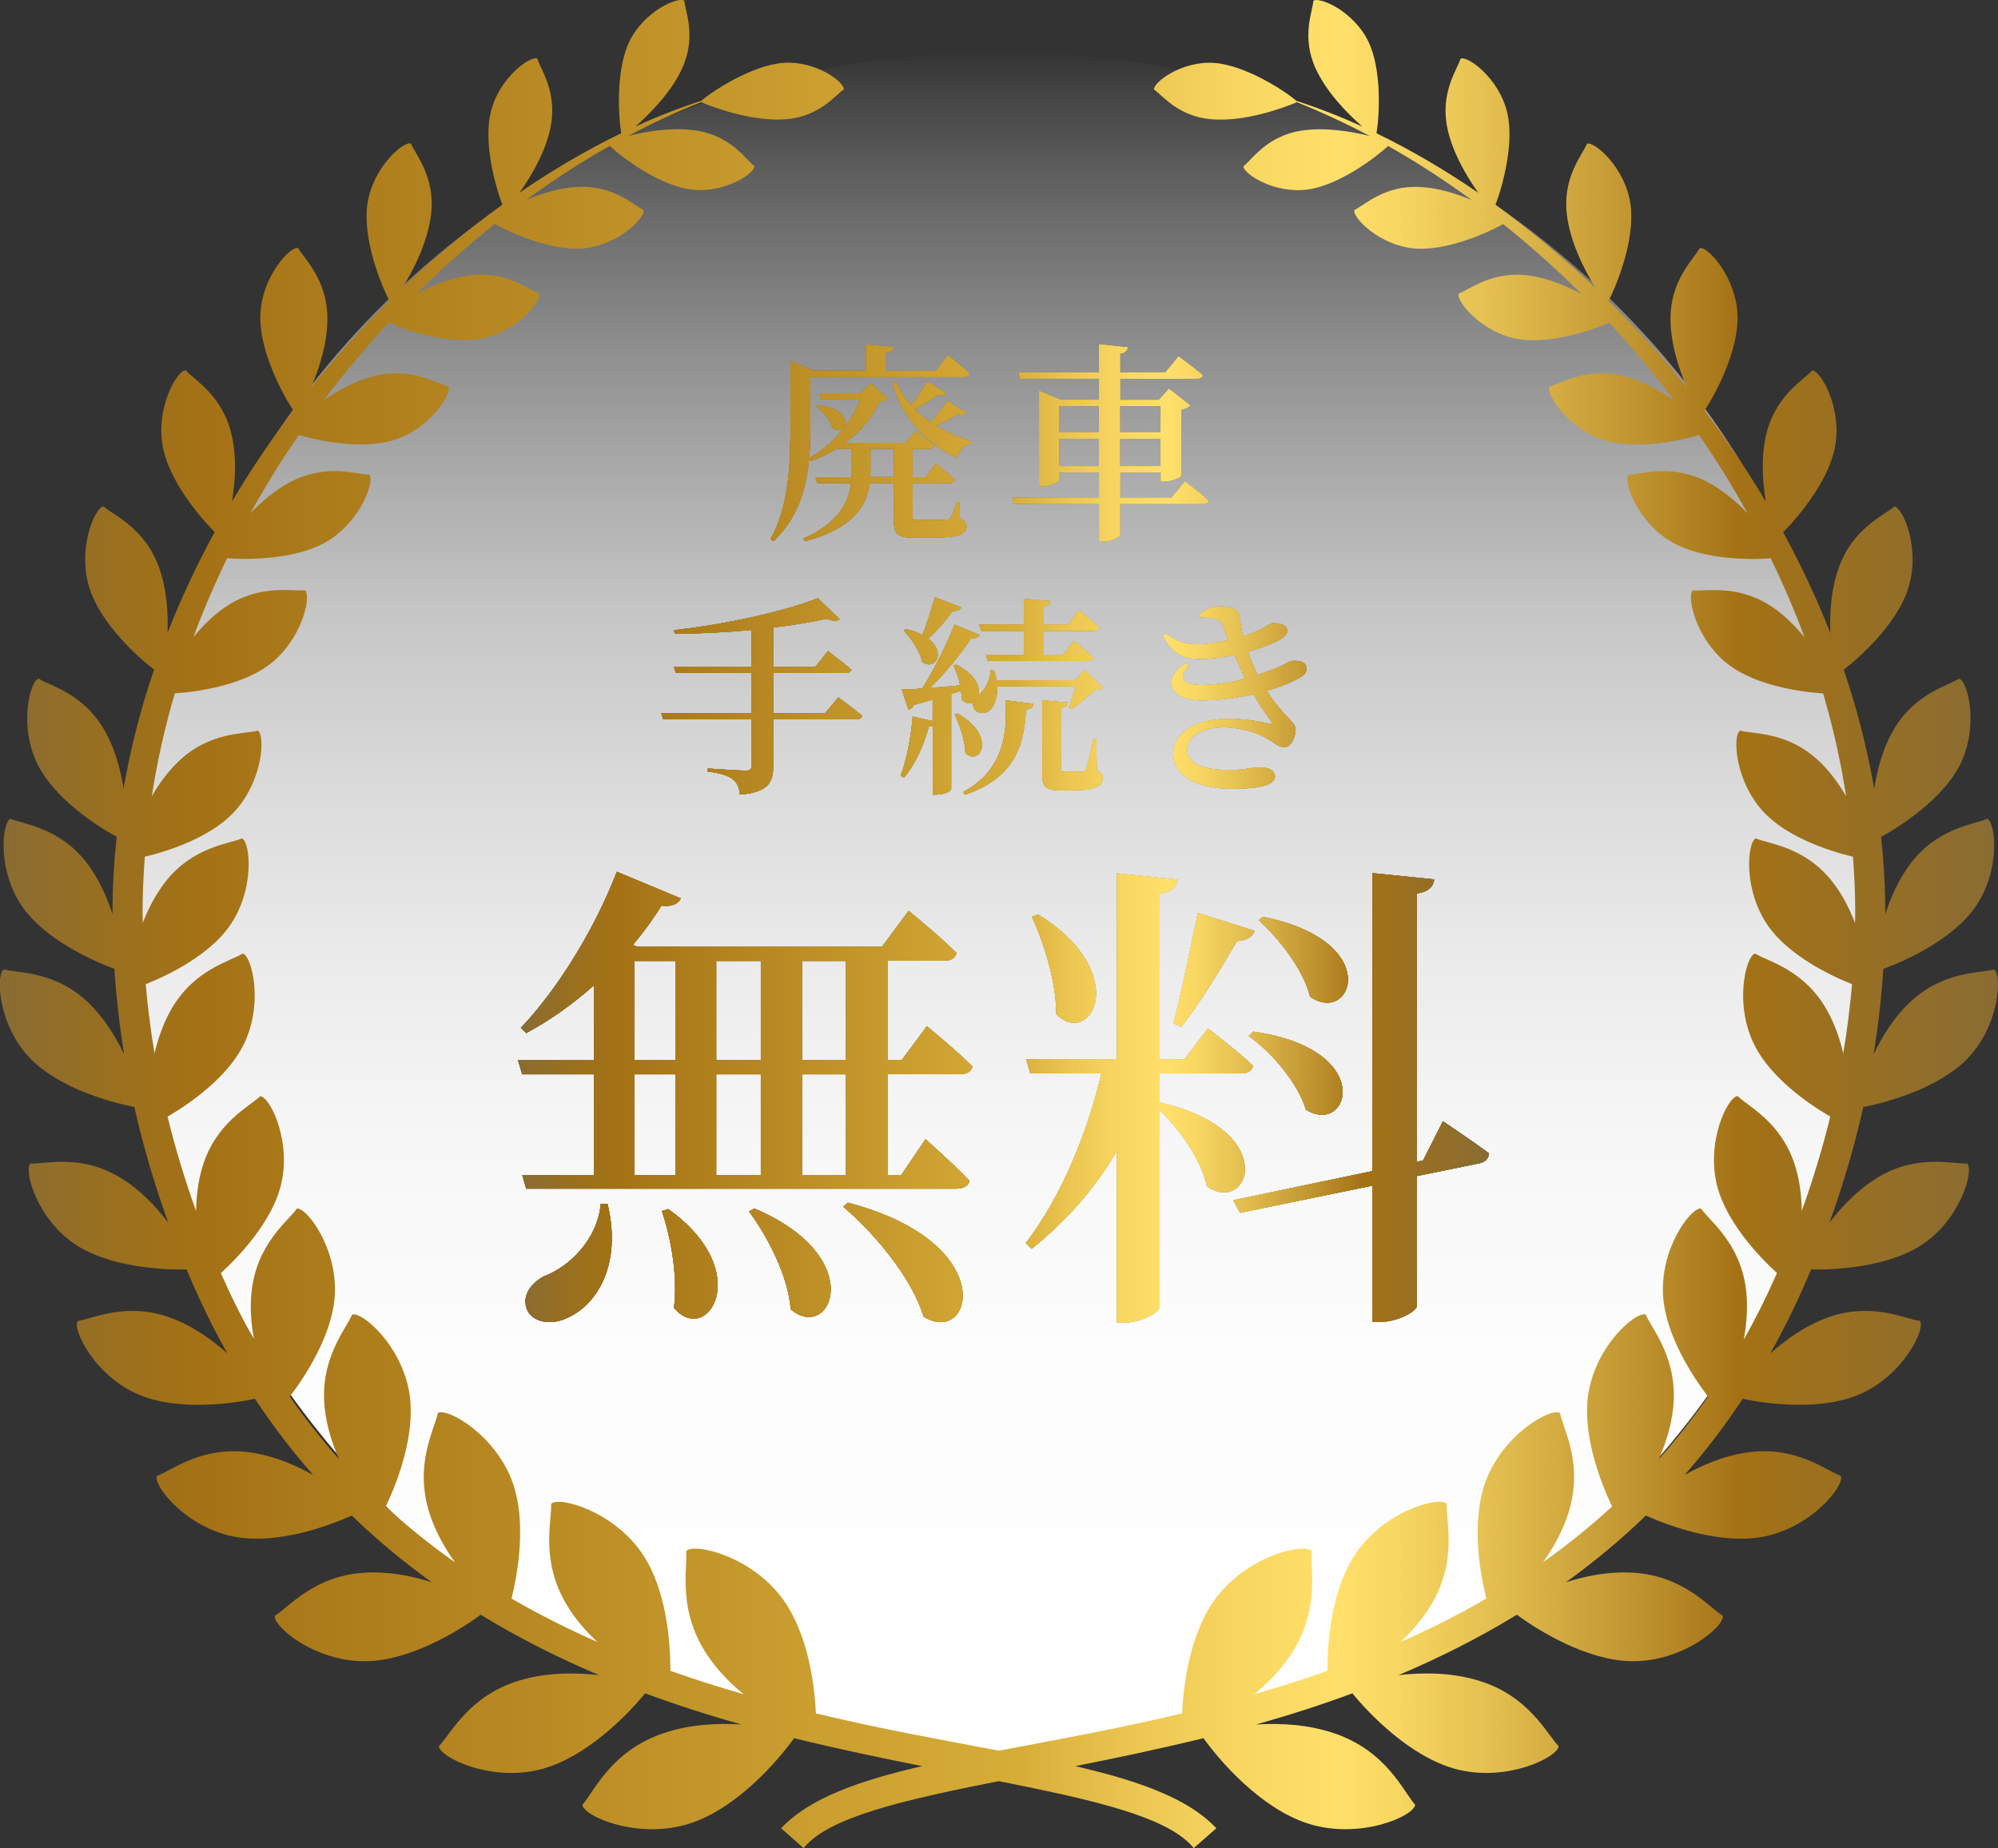 <?xml version="1.0" encoding="UTF-8"?><svg id="_レイヤー_2" xmlns="http://www.w3.org/2000/svg" xmlns:xlink="http://www.w3.org/1999/xlink" viewBox="0 0 240.5 222.46"><rect x="0" y="0" width="240.5" height="222.46" fill="#333333" stroke="none"/><defs><style>.cls-1{fill:url(#_名称未設定グラデーション_8);}.cls-2{fill:url(#_名称未設定グラデーション_8-2);}.cls-3{fill:url(#_名称未設定グラデーション_29);}</style><linearGradient id="_名称未設定グラデーション_29" x1="120.31" y1="211.39" x2="120.31" y2="6.21" gradientUnits="userSpaceOnUse"><stop offset="0" stop-color="#fff"/><stop offset=".23" stop-color="#fff" stop-opacity=".99"/><stop offset=".36" stop-color="#fff" stop-opacity=".96"/><stop offset=".47" stop-color="#fff" stop-opacity=".9"/><stop offset=".57" stop-color="#fff" stop-opacity=".82"/><stop offset=".67" stop-color="#fff" stop-opacity=".72"/><stop offset=".75" stop-color="#fff" stop-opacity=".59"/><stop offset=".83" stop-color="#fff" stop-opacity=".44"/><stop offset=".91" stop-color="#fff" stop-opacity=".26"/><stop offset=".98" stop-color="#fff" stop-opacity=".07"/><stop offset="1" stop-color="#fff" stop-opacity="0"/></linearGradient><linearGradient id="_名称未設定グラデーション_8" x1="62.35" y1="100.3" x2="179.23" y2="100.3" gradientUnits="userSpaceOnUse"><stop offset="0" stop-color="#896c33"/><stop offset=".05" stop-color="#986f21"/><stop offset=".1" stop-color="#a47215"/><stop offset=".51" stop-color="#d7ad38"/><stop offset=".57" stop-color="#ecc752"/><stop offset=".63" stop-color="#fad963"/><stop offset=".67" stop-color="#ffe06a"/><stop offset=".7" stop-color="#f7d662"/><stop offset=".75" stop-color="#e2bd4e"/><stop offset=".82" stop-color="#bf932f"/><stop offset=".87" stop-color="#a47215"/><stop offset="1" stop-color="#896c33"/></linearGradient><linearGradient id="_名称未設定グラデーション_8-2" x1="0" y1="111.23" x2="240.5" y2="111.23" xlink:href="#_名称未設定グラデーション_8"/></defs><g id="_レイヤー_2-2"><ellipse class="cls-3" cx="120.31" cy="108.8" rx="104.36" ry="102.59"/><path d="M106.85,129.3v12.13h1.63l2.92-4.32s3.38,2.97,5.31,5.02c-.17.64-.76.93-1.58.93h-51.79l-.47-1.63h8.63v-12.13h-8.63l-.52-1.69h9.16v-9.04c-2.62,2.33-5.37,4.26-8.17,5.77l-.64-.64c4.08-4.26,8.69-11.37,11.55-18.78l7.7,3.21c-.29.58-.99,1.05-2.33.87-1.05,1.69-2.22,3.27-3.44,4.72l.53.23h29.45l3.21-4.32s3.67,2.97,5.77,5.07c-.17.64-.7.93-1.52.93h-6.77v11.96h1.69l3.03-4.08s3.44,2.8,5.48,4.84c-.12.64-.7.93-1.52.93h-8.69ZM73.14,144.93c1.75,7.41-1.4,12.01-4.55,13.53-1.98,1.11-4.49.82-5.19-.93-.58-1.69.58-3.09,2.04-3.91,3.03-1.11,6.47-4.37,6.88-8.75l.82.06ZM76.35,127.61h4.96v-11.96h-4.96v11.96ZM76.35,141.43h4.96v-12.13h-4.96v12.13ZM80.43,145.51c10.56,7.52,4.67,16.62.7,11.9.47-3.79-.35-8.4-1.46-11.66l.76-.23ZM86.21,115.65v11.96h5.37v-11.96h-5.37ZM86.21,129.3v12.13h5.37v-12.13h-5.37ZM90.81,145.45c13.88,5.89,9.16,16.21,4.37,12.13-.29-3.97-2.74-8.69-5.02-11.78l.64-.35ZM96.53,115.65v11.96h5.31v-11.96h-5.31ZM101.84,129.3h-5.31v12.13h5.31v-12.13ZM102.07,144.75c18.49,4.84,14.99,17.38,9.1,13.71-1.34-4.55-5.83-9.97-9.68-13.24l.58-.47Z"/><path d="M139.57,132.68c14.75,3.38,10.73,13.65,5.71,10.09-.64-3.15-3.27-6.82-5.71-9.21v23.74c0,.64-2.22,1.87-4.14,1.87h-.99v-20.65c-2.62,4.49-6.12,8.46-10.26,11.78l-.7-.7c4.26-5.54,7.35-13.06,9.1-20.41h-8.57l-.47-1.69h10.91v-22.39l7.29.76c-.18.87-.58,1.46-2.16,1.69v19.95h2.97l2.86-3.73s3.38,2.57,5.42,4.49c-.12.64-.7.93-1.52.93h-9.74v3.5ZM124.93,110.05c11.43,7.06,6.36,16.15,2.22,12.01,0-3.91-1.46-8.46-2.92-11.72l.7-.29ZM141.26,123.17c.88-3.38,1.98-8.75,2.92-13.3l6.82,2.16c-.17.64-.88,1.17-2.1,1.22-2.04,3.5-4.49,7.52-6.71,10.32l-.93-.41ZM173.69,134.95s3.38,2.27,5.54,3.85c0,.64-.53,1.11-1.22,1.22l-7.46,1.52v15.63c0,.64-2.33,1.92-4.32,1.92h-1.05v-16.39l-15.92,3.27-.82-1.52,16.74-3.5v-35.87l7.46.76c-.12.82-.58,1.46-2.1,1.69v32.31l.76-.18,2.39-4.72ZM150.83,124.16c14.99,2.1,11.55,12.66,6.36,9.39-.93-3.15-4.08-6.88-6.88-8.86l.53-.52ZM151.99,110.34c14.7,2.92,10.73,13.12,5.71,9.62-.76-3.15-3.67-6.94-6.18-9.21l.47-.41Z"/><path d="M115.51,62.42c.64.23.82.51.82.94,0,.94-.84,1.35-4.26,1.35h-2.07c-2.02,0-2.4-.48-2.4-2.04v-4.54h-2.91c-.33,2.6-1.81,5.38-7.78,7.02l-.2-.33c4.21-1.89,5.43-4.26,5.74-6.68h-4.08l-.2-.71h4.34c.03-.2.03-.41.03-.61v-2.81h-1.73l-.03-.08c-.97.61-2.04,1.15-3.21,1.58l-.18-.36c-.31,3.5-1.28,7.19-4.31,9.98l-.33-.23c2.22-3.98,2.4-9.01,2.4-13.62v-7.83l2.76,1.17h6.33v-3.16l3.27.31c-.03.36-.25.61-.92.69v2.17h6.07l1.45-1.89s1.61,1.3,2.58,2.22c-.05.28-.33.41-.69.41h-18.47v5.89c0,1.2-.03,2.53-.13,3.88,2.88-1.63,5.08-4.29,6.15-7.07h-4.69l-.23-.74h4.9l1.28-1.17,2.09,1.81c-.18.23-.43.31-1.02.33-.87,1.89-2.27,3.6-4.13,5h7.27l1.2-1.43s1.35.99,2.19,1.76c-.08.28-.31.38-.64.38h-1.94v3.42h1.58l1.25-1.66s1.4,1.17,2.27,1.96c-.05.28-.31.41-.66.41h-4.44v3.98c0,.36.1.48.77.48h1.71c.69,0,1.3,0,1.58-.03.23-.03.36-.05.51-.2.2-.26.49-1.1.79-1.96h.28l.08,2.02ZM98.57,48.77c4.57.56,3.34,3.83,1.68,2.78-.23-.92-1.15-1.99-1.91-2.58l.23-.2ZM107.6,57.42v-3.42h-2.83v2.81c0,.2,0,.41-.03.61h2.86ZM116.25,49.66c-.18.23-.41.33-.94.18-.69.38-1.68.94-2.63,1.4,1.3.82,2.73,1.43,4.21,1.89l-.05.26c-.84.15-1.4.77-1.68,1.73-3.67-1.81-6.46-4.72-7.73-8.98l.41-.2c.43,1.05,1.07,1.99,1.84,2.86.74-.94,1.53-2.14,1.94-2.88l2.25,1.38c-.18.26-.38.36-.97.2-.69.51-1.76,1.2-2.78,1.76.59.59,1.22,1.1,1.94,1.58.71-.87,1.58-1.94,1.99-2.63l2.22,1.45Z"/><path d="M142.61,57.93s1.79,1.35,2.86,2.3c-.05.28-.33.41-.71.41h-9.95v3.75c0,.26-1.07.77-1.99.77h-.51v-4.52h-10.23l-.23-.74h10.46v-3.04h-4.82v.87c0,.23-1.05.79-2.04.79h-.36v-11.48l2.6,1.1h4.62v-2.58h-9.52l-.18-.74h9.7v-3.37l3.42.36c-.05.36-.26.64-.92.74v2.27h5.49l1.56-1.91s1.81,1.3,2.91,2.25c-.08.28-.33.41-.71.41h-9.24v2.58h4.67l1.22-1.35,2.55,1.99c-.18.2-.54.41-1.07.51v7.93c-.03.2-1.22.71-2.04.71h-.41v-1.07h-4.92v3.04h6.2l1.61-1.96ZM127.48,48.87v3.16h4.82v-3.16h-4.82ZM132.3,56.12v-3.34h-4.82v3.34h4.82ZM134.8,48.87v3.16h4.92v-3.16h-4.92ZM139.72,56.12v-3.34h-4.92v3.34h4.92Z"/><path d="M100.88,83.91s1.79,1.3,2.91,2.25c-.08.28-.36.41-.74.41h-9.98v5.69c0,1.81-.54,3.11-4,3.37-.08-.79-.31-1.43-.84-1.84-.54-.41-1.33-.71-3.04-.94v-.36s3.8.26,4.59.26c.51,0,.69-.18.69-.59v-5.59h-10.64l-.23-.74h10.87v-4.87h-9.13l-.2-.71h9.34v-4.44c-3.01.28-6.23.46-9.26.46l-.08-.43c6.12-.66,13.5-2.3,17.3-3.85l2.63,2.53c-.25.23-.82.26-1.61-.05-1.81.41-4.01.77-6.38,1.05v4.75h5.05l1.53-1.91s1.76,1.33,2.83,2.25c-.05.26-.33.38-.71.38h-8.7v4.87h6.23l1.58-1.91Z"/><path d="M132.77,82.73c-.18.2-.46.26-.97.28-.66.71-1.91,1.71-2.81,2.32l-.31-.18c.23-.64.56-1.71.79-2.55h-9.44c.05,1.3-.31,2.27-.82,2.81-.51.54-1.61.56-1.96-.15-.13-.26-.15-.51-.08-.74-.41.2-.94.15-1.43-.33.03-.33,0-.69-.05-1.05l-1.2.38v11.46c0,.18-.71.66-1.84.66h-.38v-8.29c-.13.05-.28.08-.46.08-.66,2.37-1.68,4.62-2.99,6.15l-.41-.2c.71-1.89,1.25-4.62,1.45-7.14l2.4.54v-2.58c-.69.2-1.45.41-2.27.64-.13.33-.38.51-.64.56l-.79-2.4c.56,0,1.4-.05,2.45-.13,1.48-2.35,2.99-5.41,3.88-7.7l3.01,1.25c-.13.28-.48.46-1.02.38-1.12,1.76-2.99,4.11-4.95,6,1.1-.08,2.35-.18,3.65-.31-.18-.87-.48-1.73-.79-2.37l.31-.13c2.37,1.2,2.93,2.73,2.68,3.7l.1-.08c.64-.54,1.38-1.84,1.35-2.93l.43.03c.13.41.21.79.28,1.17h9.39l1.25-1.22,2.17,2.09ZM115.68,73.09c-.1.28-.43.48-1,.43-.87,1.22-1.94,2.42-2.96,3.34,2.22,1.68.84,3.9-.71,2.81-.25-1.3-1.33-2.83-2.22-3.78l.25-.18c.82.2,1.46.43,1.99.71.51-1.28,1.07-2.98,1.48-4.54l3.16,1.2ZM115.24,85.87c4.82,2.7,2.7,6.45.97,4.75-.03-1.51-.69-3.34-1.28-4.62l.31-.13ZM115.96,95.31c4.69-2.55,5.38-6.81,5.05-11.02l3.39.41c-.08.41-.33.64-.92.69-.2,4.24-1.28,8.19-7.32,10.26l-.2-.33ZM117.87,75.18h5.38v-3.11l3.21.28c-.05.33-.26.56-.84.66v2.17h2.91l1.33-1.71s1.53,1.17,2.45,2.04c-.08.28-.33.41-.69.41h-6v2.88h2.35l1.3-1.66s1.48,1.15,2.35,1.99c-.08.28-.31.41-.66.41h-12.07l-.2-.74h4.57v-2.88h-5.18l-.2-.74ZM132.01,92.71c.61.26.71.54.71.97,0,.92-.89,1.43-3.6,1.43h-1.53c-1.86,0-2.14-.54-2.14-2.04v-8.78l3.06.26c-.05.33-.28.59-.79.66v7.27c0,.31.08.41.56.41h1.05c.48,0,.84,0,1-.03.23,0,.31-.05.41-.33.2-.43.56-2.04.89-3.65h.31l.08,3.83Z"/><path d="M144.41,73.91c.74-.56,1.5-.92,2.42-.92,1.2,0,2.19.23,2.32,1.1.13.64.25,1.61.46,2.5,2.35-.71,3.21-1.58,3.57-1.58.82,0,1.76.15,1.76.89,0,.31-.18.64-.66.94-.64.43-2.22,1.07-4.08,1.61.33.92.69,1.81,1.2,2.78.36-.13.71-.26,1.07-.38,2.25-.79,2.73-1.3,3.04-1.3.84-.08,1.76.1,1.76.89,0,.33-.13.69-.66,1.02-.94.56-2.37,1.17-4.13,1.68,1.94,3.09,3.47,3.75,3.47,4.62,0,1.05-.61,2.17-1.35,2.17s-1.12-.54-2.4-1.22c-.94-.51-2.86-1.17-4.92-1.17-2.63,0-4.39,1.12-4.39,2.68,0,2.07,2.81,2.45,5.05,2.45s2.5-.31,3.78-.31c.97,0,1.74.36,1.74,1.12,0,1.07-2.17,1.45-5.18,1.45-3.65,0-7.04-1.33-7.04-4.21,0-2.19,2.22-4.21,6.71-4.21,2.02,0,3.85.36,4.92.61.33.1.33,0,.2-.23-.43-.64-1.3-1.76-2.19-3.34-1.94.43-4.13.74-6.35.74-3.52,0-4.82-2.42-1.81-4.49l.38.33c-1.33,1.4-.94,2.32,1.53,2.32,1.74,0,3.55-.31,5.26-.77-.41-.87-.87-1.84-1.28-2.86-1.33.28-2.73.48-3.98.48-2.14,0-3.42-.46-4.62-2.81l.33-.23c1.33.92,2.09,1.3,3.95,1.3.92,0,2.32-.23,3.57-.51-.2-.56-.41-1.1-.59-1.61-.26-.64-.46-.89-1.25-1.02-.43-.08-1.02-.13-1.53-.13l-.08-.41Z"/><path class="cls-1" d="M106.85,129.3v12.13h1.63l2.92-4.32s3.38,2.97,5.31,5.02c-.17.64-.76.93-1.58.93h-51.79l-.47-1.63h8.63v-12.13h-8.63l-.52-1.69h9.16v-9.04c-2.62,2.33-5.37,4.26-8.17,5.77l-.64-.64c4.08-4.26,8.69-11.37,11.55-18.78l7.7,3.21c-.29.58-.99,1.05-2.33.87-1.05,1.69-2.22,3.27-3.44,4.72l.53.23h29.45l3.21-4.32s3.67,2.97,5.77,5.07c-.17.64-.7.93-1.52.93h-6.77v11.96h1.69l3.03-4.08s3.44,2.8,5.48,4.84c-.12.64-.7.93-1.52.93h-8.69ZM73.14,144.93c1.75,7.41-1.4,12.01-4.55,13.53-1.98,1.11-4.49.82-5.19-.93-.58-1.69.58-3.09,2.04-3.91,3.03-1.11,6.47-4.37,6.88-8.75l.82.06ZM76.35,127.61h4.96v-11.96h-4.96v11.96ZM76.35,141.43h4.96v-12.13h-4.96v12.13ZM80.43,145.51c10.56,7.52,4.67,16.62.7,11.9.47-3.79-.35-8.4-1.46-11.66l.76-.23ZM86.21,115.65v11.96h5.37v-11.96h-5.37ZM86.21,129.3v12.13h5.37v-12.13h-5.37ZM90.81,145.45c13.88,5.89,9.16,16.21,4.37,12.13-.29-3.97-2.74-8.69-5.02-11.78l.64-.35ZM96.53,115.65v11.96h5.31v-11.96h-5.31ZM101.84,129.3h-5.31v12.13h5.31v-12.13ZM102.07,144.75c18.49,4.84,14.99,17.38,9.1,13.71-1.34-4.55-5.83-9.97-9.68-13.24l.58-.47Z"/><path class="cls-1" d="M139.57,132.68c14.75,3.38,10.73,13.65,5.71,10.09-.64-3.15-3.27-6.82-5.71-9.21v23.74c0,.64-2.22,1.87-4.14,1.87h-.99v-20.65c-2.62,4.49-6.12,8.46-10.26,11.78l-.7-.7c4.26-5.54,7.35-13.06,9.1-20.41h-8.57l-.47-1.69h10.91v-22.39l7.29.76c-.18.87-.58,1.46-2.16,1.69v19.95h2.97l2.86-3.73s3.38,2.57,5.42,4.49c-.12.64-.7.93-1.52.93h-9.74v3.5ZM124.93,110.05c11.43,7.06,6.36,16.15,2.22,12.01,0-3.91-1.46-8.46-2.92-11.72l.7-.29ZM141.26,123.17c.88-3.38,1.98-8.75,2.92-13.3l6.82,2.16c-.17.64-.88,1.17-2.1,1.22-2.04,3.5-4.49,7.52-6.71,10.32l-.93-.41ZM173.69,134.95s3.38,2.27,5.54,3.85c0,.64-.53,1.11-1.22,1.22l-7.46,1.52v15.63c0,.64-2.33,1.92-4.32,1.92h-1.05v-16.39l-15.92,3.27-.82-1.52,16.74-3.5v-35.87l7.46.76c-.12.82-.58,1.46-2.1,1.69v32.31l.76-.18,2.39-4.72ZM150.83,124.16c14.99,2.1,11.55,12.66,6.36,9.39-.93-3.15-4.08-6.88-6.88-8.86l.53-.52ZM151.99,110.34c14.7,2.92,10.73,13.12,5.71,9.62-.76-3.15-3.67-6.94-6.18-9.21l.47-.41Z"/><path class="cls-1" d="M106.85,129.3v12.13h1.63l2.92-4.32s3.38,2.97,5.31,5.02c-.17.64-.76.93-1.58.93h-51.79l-.47-1.63h8.63v-12.13h-8.63l-.52-1.69h9.16v-9.04c-2.62,2.33-5.37,4.26-8.17,5.77l-.64-.64c4.08-4.26,8.69-11.37,11.55-18.78l7.7,3.21c-.29.58-.99,1.05-2.33.87-1.05,1.69-2.22,3.27-3.44,4.72l.53.23h29.45l3.21-4.32s3.67,2.97,5.77,5.07c-.17.64-.7.93-1.52.93h-6.77v11.96h1.69l3.03-4.08s3.44,2.8,5.48,4.84c-.12.64-.7.93-1.52.93h-8.69ZM73.14,144.93c1.75,7.41-1.4,12.01-4.55,13.53-1.98,1.11-4.49.82-5.19-.93-.58-1.69.58-3.09,2.04-3.91,3.03-1.11,6.47-4.37,6.88-8.75l.82.06ZM76.35,127.61h4.96v-11.96h-4.96v11.96ZM76.35,141.43h4.96v-12.13h-4.96v12.13ZM80.43,145.51c10.56,7.52,4.67,16.62.7,11.9.47-3.79-.35-8.4-1.46-11.66l.76-.23ZM86.21,115.65v11.96h5.37v-11.96h-5.37ZM86.21,129.3v12.13h5.37v-12.13h-5.37ZM90.81,145.45c13.88,5.89,9.16,16.21,4.37,12.13-.29-3.97-2.74-8.69-5.02-11.78l.64-.35ZM96.53,115.65v11.96h5.31v-11.96h-5.31ZM101.84,129.3h-5.31v12.13h5.31v-12.13ZM102.07,144.75c18.49,4.84,14.99,17.38,9.1,13.71-1.34-4.55-5.83-9.97-9.68-13.24l.58-.47Z"/><path class="cls-1" d="M139.57,132.68c14.75,3.38,10.73,13.65,5.71,10.09-.64-3.15-3.27-6.82-5.71-9.21v23.74c0,.64-2.22,1.87-4.14,1.87h-.99v-20.65c-2.62,4.49-6.12,8.46-10.26,11.78l-.7-.7c4.26-5.54,7.35-13.06,9.1-20.41h-8.57l-.47-1.69h10.91v-22.39l7.29.76c-.18.87-.58,1.46-2.16,1.69v19.95h2.97l2.86-3.73s3.38,2.57,5.42,4.49c-.12.64-.7.93-1.52.93h-9.74v3.5ZM124.93,110.05c11.43,7.06,6.36,16.15,2.22,12.01,0-3.91-1.46-8.46-2.92-11.72l.7-.29ZM141.26,123.17c.88-3.38,1.98-8.75,2.92-13.3l6.82,2.16c-.17.64-.88,1.17-2.1,1.22-2.04,3.5-4.49,7.52-6.71,10.32l-.93-.41ZM173.69,134.95s3.38,2.27,5.54,3.85c0,.64-.53,1.11-1.22,1.22l-7.46,1.52v15.63c0,.64-2.33,1.92-4.32,1.92h-1.05v-16.39l-15.92,3.27-.82-1.52,16.74-3.5v-35.87l7.46.76c-.12.82-.58,1.46-2.1,1.69v32.31l.76-.18,2.39-4.72ZM150.83,124.16c14.99,2.1,11.55,12.66,6.36,9.39-.93-3.15-4.08-6.88-6.88-8.86l.53-.52ZM151.99,110.34c14.7,2.92,10.73,13.12,5.71,9.62-.76-3.15-3.67-6.94-6.18-9.21l.47-.41Z"/><path class="cls-1" d="M106.85,129.3v12.13h1.63l2.92-4.32s3.38,2.97,5.31,5.02c-.17.64-.76.93-1.58.93h-51.79l-.47-1.63h8.63v-12.13h-8.63l-.52-1.69h9.16v-9.04c-2.62,2.33-5.37,4.26-8.17,5.77l-.64-.64c4.08-4.26,8.69-11.37,11.55-18.78l7.7,3.21c-.29.58-.99,1.05-2.33.87-1.05,1.69-2.22,3.27-3.44,4.72l.53.23h29.45l3.21-4.32s3.67,2.97,5.77,5.07c-.17.64-.7.93-1.52.93h-6.77v11.96h1.69l3.03-4.08s3.44,2.8,5.48,4.84c-.12.64-.7.93-1.52.93h-8.69ZM73.14,144.93c1.75,7.41-1.4,12.01-4.55,13.53-1.98,1.11-4.49.82-5.19-.93-.58-1.69.58-3.09,2.04-3.91,3.03-1.11,6.47-4.37,6.88-8.75l.82.06ZM76.35,127.61h4.96v-11.96h-4.96v11.96ZM76.35,141.43h4.96v-12.13h-4.96v12.13ZM80.43,145.51c10.56,7.52,4.67,16.62.7,11.9.47-3.79-.35-8.4-1.46-11.66l.76-.23ZM86.21,115.65v11.96h5.37v-11.96h-5.37ZM86.21,129.3v12.13h5.37v-12.13h-5.37ZM90.81,145.45c13.88,5.89,9.16,16.21,4.37,12.13-.29-3.97-2.74-8.69-5.02-11.78l.64-.35ZM96.53,115.65v11.96h5.31v-11.96h-5.31ZM101.84,129.3h-5.31v12.13h5.31v-12.13ZM102.07,144.75c18.49,4.84,14.99,17.38,9.1,13.71-1.34-4.55-5.83-9.97-9.68-13.24l.58-.47Z"/><path class="cls-1" d="M139.57,132.68c14.75,3.38,10.73,13.65,5.71,10.09-.64-3.15-3.27-6.82-5.71-9.21v23.74c0,.64-2.22,1.87-4.14,1.87h-.99v-20.65c-2.62,4.49-6.12,8.46-10.26,11.78l-.7-.7c4.26-5.54,7.35-13.06,9.1-20.41h-8.57l-.47-1.69h10.91v-22.39l7.29.76c-.18.87-.58,1.46-2.16,1.69v19.95h2.97l2.86-3.73s3.38,2.57,5.42,4.49c-.12.64-.7.93-1.52.93h-9.74v3.5ZM124.93,110.05c11.43,7.06,6.36,16.15,2.22,12.01,0-3.91-1.46-8.46-2.92-11.72l.7-.29ZM141.26,123.17c.88-3.38,1.98-8.75,2.92-13.3l6.82,2.16c-.17.64-.88,1.17-2.1,1.22-2.04,3.5-4.49,7.52-6.71,10.32l-.93-.41ZM173.69,134.95s3.38,2.27,5.54,3.85c0,.64-.53,1.11-1.22,1.22l-7.46,1.52v15.63c0,.64-2.33,1.92-4.32,1.92h-1.05v-16.39l-15.92,3.27-.82-1.52,16.74-3.5v-35.87l7.46.76c-.12.82-.58,1.46-2.1,1.69v32.31l.76-.18,2.39-4.72ZM150.83,124.16c14.99,2.1,11.55,12.66,6.36,9.39-.93-3.15-4.08-6.88-6.88-8.86l.53-.52ZM151.99,110.34c14.7,2.92,10.73,13.12,5.71,9.62-.76-3.15-3.67-6.94-6.18-9.21l.47-.41Z"/><path class="cls-1" d="M115.51,62.42c.64.23.82.51.82.94,0,.94-.84,1.35-4.26,1.35h-2.07c-2.02,0-2.4-.48-2.4-2.04v-4.54h-2.91c-.33,2.6-1.81,5.38-7.78,7.02l-.2-.33c4.21-1.89,5.43-4.26,5.74-6.68h-4.08l-.2-.71h4.34c.03-.2.03-.41.03-.61v-2.81h-1.73l-.03-.08c-.97.61-2.04,1.15-3.21,1.58l-.18-.36c-.31,3.5-1.28,7.19-4.31,9.98l-.33-.23c2.22-3.98,2.4-9.01,2.4-13.62v-7.83l2.76,1.17h6.33v-3.16l3.27.31c-.03.36-.25.61-.92.69v2.17h6.07l1.45-1.89s1.61,1.3,2.58,2.22c-.05.28-.33.41-.69.41h-18.47v5.89c0,1.2-.03,2.53-.13,3.88,2.88-1.63,5.08-4.29,6.15-7.07h-4.69l-.23-.74h4.9l1.28-1.17,2.09,1.81c-.18.23-.43.31-1.02.33-.87,1.89-2.27,3.6-4.13,5h7.27l1.2-1.43s1.35.99,2.19,1.76c-.08.28-.31.38-.64.38h-1.94v3.42h1.58l1.25-1.66s1.4,1.17,2.27,1.96c-.05.28-.31.41-.66.41h-4.44v3.98c0,.36.1.48.77.48h1.71c.69,0,1.3,0,1.58-.03.23-.03.36-.05.51-.2.2-.26.49-1.1.79-1.96h.28l.08,2.02ZM98.57,48.77c4.57.56,3.34,3.83,1.68,2.78-.23-.92-1.15-1.99-1.91-2.58l.23-.2ZM107.6,57.42v-3.42h-2.83v2.81c0,.2,0,.41-.03.61h2.86ZM116.25,49.66c-.18.23-.41.33-.94.18-.69.38-1.68.94-2.63,1.4,1.3.82,2.73,1.43,4.21,1.89l-.05.26c-.84.15-1.4.77-1.68,1.73-3.67-1.81-6.46-4.72-7.73-8.98l.41-.2c.43,1.05,1.07,1.99,1.84,2.86.74-.94,1.53-2.14,1.94-2.88l2.25,1.38c-.18.26-.38.36-.97.2-.69.51-1.76,1.2-2.78,1.76.59.59,1.22,1.1,1.94,1.58.71-.87,1.58-1.94,1.99-2.63l2.22,1.45Z"/><path class="cls-1" d="M142.61,57.93s1.79,1.35,2.86,2.3c-.05.28-.33.41-.71.41h-9.95v3.75c0,.26-1.07.77-1.99.77h-.51v-4.52h-10.23l-.23-.74h10.46v-3.04h-4.82v.87c0,.23-1.05.79-2.04.79h-.36v-11.48l2.6,1.1h4.62v-2.58h-9.52l-.18-.74h9.7v-3.37l3.42.36c-.05.36-.26.64-.92.74v2.27h5.49l1.56-1.91s1.81,1.3,2.91,2.25c-.08.28-.33.41-.71.41h-9.24v2.58h4.67l1.22-1.35,2.55,1.99c-.18.2-.54.41-1.07.51v7.93c-.03.2-1.22.71-2.04.71h-.41v-1.07h-4.92v3.04h6.2l1.61-1.96ZM127.48,48.87v3.16h4.82v-3.16h-4.82ZM132.3,56.12v-3.34h-4.82v3.34h4.82ZM134.8,48.87v3.16h4.92v-3.16h-4.92ZM139.72,56.12v-3.34h-4.92v3.34h4.92Z"/><path class="cls-1" d="M100.88,83.91s1.79,1.3,2.91,2.25c-.08.28-.36.41-.74.41h-9.98v5.69c0,1.81-.54,3.11-4,3.37-.08-.79-.31-1.43-.84-1.84-.54-.41-1.33-.71-3.04-.94v-.36s3.8.26,4.59.26c.51,0,.69-.18.69-.59v-5.59h-10.64l-.23-.74h10.87v-4.87h-9.13l-.2-.71h9.34v-4.44c-3.01.28-6.23.46-9.26.46l-.08-.43c6.12-.66,13.5-2.3,17.3-3.85l2.63,2.53c-.25.23-.82.26-1.61-.05-1.81.41-4.01.77-6.38,1.05v4.75h5.05l1.53-1.91s1.76,1.33,2.83,2.25c-.05.26-.33.38-.71.38h-8.7v4.87h6.23l1.58-1.91Z"/><path class="cls-1" d="M132.77,82.73c-.18.2-.46.26-.97.28-.66.71-1.91,1.71-2.81,2.32l-.31-.18c.23-.64.56-1.71.79-2.55h-9.44c.05,1.3-.31,2.27-.82,2.81-.51.54-1.61.56-1.96-.15-.13-.26-.15-.51-.08-.74-.41.2-.94.15-1.43-.33.03-.33,0-.69-.05-1.05l-1.2.38v11.46c0,.18-.71.66-1.84.66h-.38v-8.29c-.13.05-.28.08-.46.08-.66,2.37-1.68,4.62-2.99,6.15l-.41-.2c.71-1.89,1.25-4.62,1.45-7.14l2.4.54v-2.58c-.69.2-1.45.41-2.27.64-.13.33-.38.51-.64.56l-.79-2.4c.56,0,1.4-.05,2.45-.13,1.48-2.35,2.99-5.41,3.88-7.7l3.01,1.25c-.13.28-.48.46-1.02.38-1.12,1.76-2.99,4.11-4.95,6,1.1-.08,2.35-.18,3.65-.31-.18-.87-.48-1.73-.79-2.37l.31-.13c2.37,1.2,2.93,2.73,2.68,3.7l.1-.08c.64-.54,1.38-1.84,1.35-2.93l.43.03c.13.41.21.79.28,1.17h9.39l1.25-1.22,2.17,2.09ZM115.68,73.09c-.1.28-.43.48-1,.43-.87,1.22-1.94,2.42-2.96,3.34,2.22,1.68.84,3.9-.71,2.81-.25-1.3-1.33-2.83-2.22-3.78l.25-.18c.82.2,1.46.43,1.99.71.51-1.28,1.07-2.98,1.48-4.54l3.16,1.2ZM115.24,85.87c4.82,2.7,2.7,6.45.97,4.75-.03-1.51-.69-3.34-1.28-4.62l.31-.13ZM115.96,95.31c4.69-2.55,5.38-6.81,5.05-11.02l3.39.41c-.08.41-.33.64-.92.69-.2,4.24-1.28,8.19-7.32,10.26l-.2-.33ZM117.87,75.18h5.38v-3.11l3.21.28c-.05.33-.26.56-.84.66v2.17h2.91l1.33-1.71s1.53,1.17,2.45,2.04c-.08.28-.33.41-.69.41h-6v2.88h2.35l1.3-1.66s1.48,1.15,2.35,1.99c-.08.28-.31.41-.66.41h-12.07l-.2-.74h4.57v-2.88h-5.18l-.2-.74ZM132.01,92.71c.61.26.71.54.71.97,0,.92-.89,1.43-3.6,1.43h-1.53c-1.86,0-2.14-.54-2.14-2.04v-8.78l3.06.26c-.05.33-.28.59-.79.66v7.27c0,.31.08.41.56.41h1.05c.48,0,.84,0,1-.03.23,0,.31-.05.41-.33.2-.43.56-2.04.89-3.65h.31l.08,3.83Z"/><path class="cls-1" d="M144.41,73.91c.74-.56,1.5-.92,2.42-.92,1.2,0,2.19.23,2.32,1.1.13.64.25,1.61.46,2.5,2.35-.71,3.21-1.58,3.57-1.58.82,0,1.76.15,1.76.89,0,.31-.18.64-.66.94-.64.43-2.22,1.07-4.08,1.61.33.92.69,1.81,1.2,2.78.36-.13.71-.26,1.07-.38,2.25-.79,2.73-1.3,3.04-1.3.84-.08,1.76.1,1.76.89,0,.33-.13.69-.66,1.02-.94.56-2.37,1.17-4.13,1.68,1.94,3.09,3.47,3.75,3.47,4.62,0,1.05-.61,2.17-1.35,2.17s-1.12-.54-2.4-1.22c-.94-.51-2.86-1.17-4.92-1.17-2.63,0-4.39,1.12-4.39,2.68,0,2.07,2.81,2.45,5.05,2.45s2.5-.31,3.78-.31c.97,0,1.74.36,1.74,1.12,0,1.07-2.17,1.45-5.18,1.45-3.65,0-7.04-1.33-7.04-4.21,0-2.19,2.22-4.21,6.71-4.21,2.02,0,3.85.36,4.92.61.33.1.33,0,.2-.23-.43-.64-1.3-1.76-2.19-3.34-1.94.43-4.13.74-6.35.74-3.52,0-4.82-2.42-1.81-4.49l.38.33c-1.33,1.4-.94,2.32,1.53,2.32,1.74,0,3.55-.31,5.26-.77-.41-.87-.87-1.84-1.28-2.86-1.33.28-2.73.48-3.98.48-2.14,0-3.42-.46-4.62-2.81l.33-.23c1.33.92,2.09,1.3,3.95,1.3.92,0,2.32-.23,3.57-.51-.2-.56-.41-1.1-.59-1.61-.26-.64-.46-.89-1.25-1.02-.43-.08-1.02-.13-1.53-.13l-.08-.41Z"/><path class="cls-1" d="M115.51,62.42c.64.23.82.51.82.94,0,.94-.84,1.35-4.26,1.35h-2.07c-2.02,0-2.4-.48-2.4-2.04v-4.54h-2.91c-.33,2.6-1.81,5.38-7.78,7.02l-.2-.33c4.21-1.89,5.43-4.26,5.74-6.68h-4.08l-.2-.71h4.34c.03-.2.03-.41.03-.61v-2.81h-1.73l-.03-.08c-.97.61-2.04,1.15-3.21,1.58l-.18-.36c-.31,3.5-1.28,7.19-4.31,9.98l-.33-.23c2.22-3.98,2.4-9.01,2.4-13.62v-7.83l2.76,1.17h6.33v-3.16l3.27.31c-.03.36-.25.61-.92.69v2.17h6.07l1.45-1.89s1.61,1.3,2.58,2.22c-.05.28-.33.41-.69.41h-18.47v5.89c0,1.2-.03,2.53-.13,3.88,2.88-1.63,5.08-4.29,6.15-7.07h-4.69l-.23-.74h4.9l1.28-1.17,2.09,1.81c-.18.23-.43.31-1.02.33-.87,1.89-2.27,3.6-4.13,5h7.27l1.2-1.43s1.35.99,2.19,1.76c-.08.28-.31.38-.64.38h-1.94v3.42h1.58l1.25-1.66s1.4,1.17,2.27,1.96c-.05.28-.31.41-.66.41h-4.44v3.98c0,.36.1.48.77.48h1.71c.69,0,1.3,0,1.58-.03.23-.03.36-.05.51-.2.2-.26.49-1.1.79-1.96h.28l.08,2.02ZM98.57,48.77c4.57.56,3.34,3.83,1.68,2.78-.23-.92-1.15-1.99-1.91-2.58l.23-.2ZM107.6,57.42v-3.42h-2.83v2.81c0,.2,0,.41-.03.61h2.86ZM116.25,49.66c-.18.23-.41.33-.94.18-.69.38-1.68.94-2.63,1.4,1.3.82,2.73,1.43,4.21,1.89l-.05.26c-.84.15-1.4.77-1.68,1.73-3.67-1.81-6.46-4.72-7.73-8.98l.41-.2c.43,1.05,1.07,1.99,1.84,2.86.74-.94,1.53-2.14,1.94-2.88l2.25,1.38c-.18.26-.38.36-.97.2-.69.51-1.76,1.2-2.78,1.76.59.59,1.22,1.1,1.94,1.58.71-.87,1.58-1.94,1.99-2.63l2.22,1.45Z"/><path class="cls-1" d="M142.61,57.93s1.79,1.35,2.86,2.3c-.05.28-.33.41-.71.41h-9.95v3.75c0,.26-1.07.77-1.99.77h-.51v-4.52h-10.23l-.23-.74h10.46v-3.04h-4.82v.87c0,.23-1.05.79-2.04.79h-.36v-11.48l2.6,1.1h4.62v-2.58h-9.52l-.18-.74h9.7v-3.37l3.42.36c-.05.36-.26.64-.92.74v2.27h5.49l1.56-1.91s1.81,1.3,2.91,2.25c-.08.28-.33.41-.71.41h-9.24v2.58h4.67l1.22-1.35,2.55,1.99c-.18.2-.54.41-1.07.51v7.93c-.03.2-1.22.71-2.04.71h-.41v-1.07h-4.92v3.04h6.2l1.61-1.96ZM127.48,48.87v3.16h4.82v-3.16h-4.82ZM132.3,56.12v-3.34h-4.82v3.34h4.82ZM134.8,48.87v3.16h4.92v-3.16h-4.92ZM139.72,56.12v-3.34h-4.92v3.34h4.92Z"/><path class="cls-1" d="M100.88,83.91s1.79,1.3,2.91,2.25c-.08.28-.36.41-.74.41h-9.98v5.69c0,1.81-.54,3.11-4,3.37-.08-.79-.31-1.43-.84-1.84-.54-.41-1.33-.71-3.04-.94v-.36s3.8.26,4.59.26c.51,0,.69-.18.69-.59v-5.59h-10.64l-.23-.74h10.87v-4.87h-9.13l-.2-.71h9.34v-4.44c-3.01.28-6.23.46-9.26.46l-.08-.43c6.12-.66,13.5-2.3,17.3-3.85l2.63,2.53c-.25.23-.82.26-1.61-.05-1.81.41-4.01.77-6.38,1.05v4.75h5.05l1.53-1.91s1.76,1.33,2.83,2.25c-.05.26-.33.38-.71.38h-8.7v4.87h6.23l1.58-1.91Z"/><path class="cls-1" d="M132.77,82.73c-.18.2-.46.26-.97.28-.66.71-1.91,1.71-2.81,2.32l-.31-.18c.23-.64.56-1.71.79-2.55h-9.44c.05,1.3-.31,2.27-.82,2.81-.51.54-1.61.56-1.96-.15-.13-.26-.15-.51-.08-.74-.41.2-.94.15-1.43-.33.03-.33,0-.69-.05-1.05l-1.2.38v11.46c0,.18-.71.66-1.84.66h-.38v-8.29c-.13.05-.28.08-.46.08-.66,2.37-1.68,4.62-2.99,6.15l-.41-.2c.71-1.89,1.25-4.62,1.45-7.14l2.4.54v-2.58c-.69.2-1.45.41-2.27.64-.13.33-.38.51-.64.56l-.79-2.4c.56,0,1.4-.05,2.45-.13,1.48-2.35,2.99-5.41,3.88-7.7l3.01,1.25c-.13.28-.48.46-1.02.38-1.12,1.76-2.99,4.11-4.95,6,1.1-.08,2.35-.18,3.65-.31-.18-.87-.48-1.73-.79-2.37l.31-.13c2.37,1.2,2.93,2.73,2.68,3.7l.1-.08c.64-.54,1.38-1.84,1.35-2.93l.43.03c.13.41.21.79.28,1.17h9.39l1.25-1.22,2.17,2.09ZM115.68,73.09c-.1.28-.43.48-1,.43-.87,1.22-1.94,2.42-2.96,3.34,2.22,1.68.84,3.9-.71,2.81-.25-1.3-1.33-2.83-2.22-3.78l.25-.18c.82.2,1.46.43,1.99.71.51-1.28,1.07-2.98,1.48-4.54l3.16,1.2ZM115.24,85.87c4.82,2.7,2.7,6.45.97,4.75-.03-1.51-.69-3.34-1.28-4.62l.31-.13ZM115.96,95.31c4.69-2.55,5.38-6.81,5.05-11.02l3.39.41c-.08.41-.33.64-.92.69-.2,4.24-1.28,8.19-7.32,10.26l-.2-.33ZM117.87,75.18h5.38v-3.11l3.21.28c-.05.33-.26.56-.84.66v2.17h2.91l1.33-1.71s1.53,1.17,2.45,2.04c-.08.28-.33.41-.69.41h-6v2.88h2.35l1.3-1.66s1.48,1.15,2.35,1.99c-.08.28-.31.41-.66.41h-12.07l-.2-.74h4.57v-2.88h-5.18l-.2-.74ZM132.01,92.71c.61.26.71.54.71.97,0,.92-.89,1.43-3.6,1.43h-1.53c-1.86,0-2.14-.54-2.14-2.04v-8.78l3.06.26c-.05.33-.28.59-.79.66v7.27c0,.31.08.41.56.41h1.05c.48,0,.84,0,1-.03.23,0,.31-.05.41-.33.2-.43.56-2.04.89-3.65h.31l.08,3.83Z"/><path class="cls-1" d="M144.41,73.91c.74-.56,1.5-.92,2.42-.92,1.2,0,2.19.23,2.32,1.1.13.64.25,1.61.46,2.5,2.35-.71,3.21-1.58,3.57-1.58.82,0,1.76.15,1.76.89,0,.31-.18.64-.66.94-.64.43-2.22,1.07-4.08,1.61.33.92.69,1.81,1.2,2.78.36-.13.71-.26,1.07-.38,2.25-.79,2.73-1.3,3.04-1.3.84-.08,1.76.1,1.76.89,0,.33-.13.69-.66,1.02-.94.56-2.37,1.17-4.13,1.68,1.94,3.09,3.47,3.75,3.47,4.62,0,1.05-.61,2.17-1.35,2.17s-1.12-.54-2.4-1.22c-.94-.51-2.86-1.17-4.92-1.17-2.63,0-4.39,1.12-4.39,2.68,0,2.07,2.81,2.45,5.05,2.45s2.5-.31,3.78-.31c.97,0,1.74.36,1.74,1.12,0,1.07-2.17,1.45-5.18,1.45-3.65,0-7.04-1.33-7.04-4.21,0-2.19,2.22-4.21,6.71-4.21,2.02,0,3.85.36,4.92.61.33.1.33,0,.2-.23-.43-.64-1.3-1.76-2.19-3.34-1.94.43-4.13.74-6.35.74-3.52,0-4.82-2.42-1.81-4.49l.38.33c-1.33,1.4-.94,2.32,1.53,2.32,1.74,0,3.55-.31,5.26-.77-.41-.87-.87-1.84-1.28-2.86-1.33.28-2.73.48-3.98.48-2.14,0-3.42-.46-4.62-2.81l.33-.23c1.33.92,2.09,1.3,3.95,1.3.92,0,2.32-.23,3.57-.51-.2-.56-.41-1.1-.59-1.61-.26-.64-.46-.89-1.25-1.02-.43-.08-1.02-.13-1.53-.13l-.08-.41Z"/><path class="cls-1" d="M115.51,62.42c.64.23.82.51.82.94,0,.94-.84,1.35-4.26,1.35h-2.07c-2.02,0-2.4-.48-2.4-2.04v-4.54h-2.91c-.33,2.6-1.81,5.38-7.78,7.02l-.2-.33c4.21-1.89,5.43-4.26,5.74-6.68h-4.08l-.2-.71h4.34c.03-.2.03-.41.03-.61v-2.81h-1.73l-.03-.08c-.97.61-2.04,1.15-3.21,1.58l-.18-.36c-.31,3.5-1.28,7.19-4.31,9.98l-.33-.23c2.22-3.98,2.4-9.01,2.4-13.62v-7.83l2.76,1.17h6.33v-3.16l3.27.31c-.03.36-.25.61-.92.69v2.17h6.07l1.45-1.89s1.61,1.3,2.58,2.22c-.05.28-.33.41-.69.41h-18.47v5.89c0,1.2-.03,2.53-.13,3.88,2.88-1.63,5.08-4.29,6.15-7.07h-4.69l-.23-.74h4.9l1.28-1.17,2.09,1.81c-.18.23-.43.31-1.02.33-.87,1.89-2.27,3.6-4.13,5h7.27l1.2-1.43s1.35.99,2.19,1.76c-.08.28-.31.38-.64.38h-1.94v3.42h1.58l1.25-1.66s1.4,1.17,2.27,1.96c-.05.28-.31.41-.66.41h-4.44v3.98c0,.36.1.48.77.48h1.71c.69,0,1.3,0,1.58-.03.23-.03.36-.05.51-.2.2-.26.49-1.1.79-1.96h.28l.08,2.02ZM98.57,48.77c4.57.56,3.34,3.83,1.68,2.78-.23-.92-1.15-1.99-1.91-2.58l.23-.2ZM107.6,57.42v-3.42h-2.83v2.81c0,.2,0,.41-.03.61h2.86ZM116.25,49.66c-.18.23-.41.33-.94.18-.69.38-1.68.94-2.63,1.4,1.3.82,2.73,1.43,4.21,1.89l-.05.26c-.84.15-1.4.77-1.68,1.73-3.67-1.81-6.46-4.72-7.73-8.98l.41-.2c.43,1.05,1.07,1.99,1.84,2.86.74-.94,1.53-2.14,1.94-2.88l2.25,1.38c-.18.26-.38.36-.97.2-.69.51-1.76,1.2-2.78,1.76.59.59,1.22,1.1,1.94,1.58.71-.87,1.58-1.94,1.99-2.63l2.22,1.45Z"/><path class="cls-1" d="M142.61,57.93s1.79,1.35,2.86,2.3c-.05.28-.33.41-.71.41h-9.95v3.75c0,.26-1.07.77-1.99.77h-.51v-4.52h-10.23l-.23-.74h10.46v-3.04h-4.82v.87c0,.23-1.05.79-2.04.79h-.36v-11.48l2.6,1.1h4.62v-2.58h-9.52l-.18-.74h9.7v-3.37l3.42.36c-.05.36-.26.64-.92.74v2.27h5.49l1.56-1.91s1.81,1.3,2.91,2.25c-.08.28-.33.41-.71.41h-9.24v2.58h4.67l1.22-1.35,2.55,1.99c-.18.2-.54.41-1.07.51v7.93c-.03.2-1.22.71-2.04.71h-.41v-1.07h-4.92v3.04h6.2l1.61-1.96ZM127.48,48.87v3.16h4.82v-3.16h-4.82ZM132.3,56.12v-3.34h-4.82v3.34h4.82ZM134.8,48.87v3.16h4.92v-3.16h-4.92ZM139.72,56.12v-3.34h-4.92v3.34h4.92Z"/><path class="cls-1" d="M100.88,83.91s1.79,1.3,2.91,2.25c-.08.28-.36.41-.74.41h-9.98v5.69c0,1.81-.54,3.11-4,3.37-.08-.79-.31-1.43-.84-1.84-.54-.41-1.33-.71-3.04-.94v-.36s3.8.26,4.59.26c.51,0,.69-.18.69-.59v-5.59h-10.64l-.23-.74h10.87v-4.87h-9.13l-.2-.71h9.34v-4.44c-3.01.28-6.23.46-9.26.46l-.08-.43c6.12-.66,13.5-2.3,17.3-3.85l2.63,2.53c-.25.23-.82.26-1.61-.05-1.81.41-4.01.77-6.38,1.05v4.75h5.05l1.53-1.91s1.76,1.33,2.83,2.25c-.05.26-.33.38-.71.38h-8.7v4.87h6.23l1.58-1.91Z"/><path class="cls-1" d="M132.77,82.73c-.18.2-.46.26-.97.28-.66.71-1.91,1.71-2.81,2.32l-.31-.18c.23-.64.56-1.71.79-2.55h-9.44c.05,1.3-.31,2.27-.82,2.81-.51.54-1.61.56-1.96-.15-.13-.26-.15-.51-.08-.74-.41.2-.94.15-1.43-.33.03-.33,0-.69-.05-1.05l-1.2.38v11.46c0,.18-.71.66-1.84.66h-.38v-8.29c-.13.05-.28.08-.46.08-.66,2.37-1.68,4.62-2.99,6.15l-.41-.2c.71-1.89,1.25-4.62,1.45-7.14l2.4.54v-2.58c-.69.2-1.45.41-2.27.64-.13.33-.38.51-.64.56l-.79-2.4c.56,0,1.4-.05,2.45-.13,1.48-2.35,2.99-5.41,3.88-7.7l3.01,1.25c-.13.28-.48.46-1.02.38-1.12,1.76-2.99,4.11-4.95,6,1.1-.08,2.35-.18,3.65-.31-.18-.87-.48-1.73-.79-2.37l.31-.13c2.37,1.2,2.93,2.73,2.68,3.7l.1-.08c.64-.54,1.38-1.84,1.35-2.93l.43.03c.13.41.21.79.28,1.17h9.39l1.25-1.22,2.17,2.09ZM115.68,73.09c-.1.28-.43.48-1,.43-.87,1.22-1.94,2.42-2.96,3.34,2.22,1.68.84,3.9-.71,2.81-.25-1.3-1.33-2.83-2.22-3.78l.25-.18c.82.2,1.46.43,1.99.71.51-1.28,1.07-2.98,1.48-4.54l3.16,1.2ZM115.24,85.87c4.82,2.7,2.7,6.45.97,4.75-.03-1.51-.69-3.34-1.28-4.62l.31-.13ZM115.96,95.31c4.69-2.55,5.38-6.81,5.05-11.02l3.39.41c-.08.41-.33.64-.92.69-.2,4.24-1.28,8.19-7.32,10.26l-.2-.33ZM117.87,75.18h5.38v-3.11l3.21.28c-.05.33-.26.56-.84.66v2.17h2.91l1.33-1.71s1.53,1.17,2.45,2.04c-.08.28-.33.41-.69.41h-6v2.88h2.35l1.3-1.66s1.48,1.15,2.35,1.99c-.08.28-.31.41-.66.41h-12.07l-.2-.74h4.57v-2.88h-5.18l-.2-.74ZM132.01,92.71c.61.26.71.54.71.97,0,.92-.89,1.43-3.6,1.43h-1.53c-1.86,0-2.14-.54-2.14-2.04v-8.78l3.06.26c-.05.33-.28.59-.79.66v7.27c0,.31.08.41.56.41h1.05c.48,0,.84,0,1-.03.23,0,.31-.05.41-.33.2-.43.56-2.04.89-3.65h.31l.08,3.83Z"/><path class="cls-1" d="M144.41,73.91c.74-.56,1.5-.92,2.42-.92,1.2,0,2.19.23,2.32,1.1.13.64.25,1.61.46,2.5,2.35-.71,3.21-1.58,3.57-1.58.82,0,1.76.15,1.76.89,0,.31-.18.64-.66.94-.64.43-2.22,1.07-4.08,1.61.33.92.69,1.81,1.2,2.78.36-.13.71-.26,1.07-.38,2.25-.79,2.73-1.3,3.04-1.3.84-.08,1.76.1,1.76.89,0,.33-.13.69-.66,1.02-.94.56-2.37,1.17-4.13,1.68,1.94,3.09,3.47,3.75,3.47,4.62,0,1.05-.61,2.17-1.35,2.17s-1.12-.54-2.4-1.22c-.94-.51-2.86-1.17-4.92-1.17-2.63,0-4.39,1.12-4.39,2.68,0,2.07,2.81,2.45,5.05,2.45s2.5-.31,3.78-.31c.97,0,1.74.36,1.74,1.12,0,1.07-2.17,1.45-5.18,1.45-3.65,0-7.04-1.33-7.04-4.21,0-2.19,2.22-4.21,6.71-4.21,2.02,0,3.85.36,4.92.61.33.1.33,0,.2-.23-.43-.64-1.3-1.76-2.19-3.34-1.94.43-4.13.74-6.35.74-3.52,0-4.82-2.42-1.81-4.49l.38.33c-1.33,1.4-.94,2.32,1.53,2.32,1.74,0,3.55-.31,5.26-.77-.41-.87-.87-1.84-1.28-2.86-1.33.28-2.73.48-3.98.48-2.14,0-3.42-.46-4.62-2.81l.33-.23c1.33.92,2.09,1.3,3.95,1.3.92,0,2.32-.23,3.57-.51-.2-.56-.41-1.1-.59-1.61-.26-.64-.46-.89-1.25-1.02-.43-.08-1.02-.13-1.53-.13l-.08-.41Z"/><path class="cls-2" d="M225.9,141.8c-2.33,1.43-4.2,3.42-5.69,5.36,1.69-4.67,3.04-9.32,4.08-13.93,2.99-.56,9.08-2.31,12.48-5.77,3.97-4.05,4.23-10.2,3.24-10.78-1.69.48-6.19.13-10.25,4.08-1.87,1.81-3.22,4.02-4.24,6.15.57-3.46.95-6.89,1.18-10.3,2.85-1.03,8.27-3.57,10.96-7.3,3.22-4.44,2.57-10.36,1.54-10.77-1.54.71-5.89,1.02-9.21,5.37-1.43,1.89-2.39,4.06-3.06,6.13,0-.08,0-.16,0-.23,0-3.06-.18-6.09-.5-9.09,2.6-1.41,7.39-4.64,9.42-8.53,2.44-4.7,1.01-10.25-.04-10.51-1.37.89-5.49,1.8-8.04,6.44-1.19,2.16-1.82,4.58-2.17,6.81-.85-4.88-2.08-9.67-3.67-14.33,2.27-1.75,6.38-5.61,7.72-9.65,1.61-4.84-.61-9.91-1.63-9.99-1.18,1.05-4.96,2.55-6.68,7.35-.93,2.59-1.11,5.4-1.03,7.85-1.64-4.16-3.54-8.2-5.67-12.11,1.99-2,5.4-6.15,6.21-10.1.98-4.82-1.73-9.41-2.72-9.36-1,1.14-4.45,3-5.55,7.79-.61,2.71-.42,5.57-.03,7.99-2.26-3.81-4.73-7.46-7.37-10.96,1.39-2.1,4.06-7.18,3.97-11.35-.11-4.72-3.63-8.45-4.55-8.2-.69,1.29-3.52,3.78-3.52,8.5,0,2.96.97,5.94,1.95,8.26-2.97-3.7-6.12-7.17-9.41-10.42,1.05-1.99,3.22-7.47,2.65-11.58-.63-4.5-4.4-7.66-5.25-7.32-.52,1.31-2.95,3.99-2.42,8.49.39,3.35,2.08,6.63,3.44,8.86-3.87-3.68-7.9-7.03-12.03-10.01.86-2.23,2.27-7.36,1.43-11.04-.98-4.23-4.84-6.94-5.63-6.54-.39,1.28-2.47,4.05-1.6,8.31.61,2.97,2.3,5.81,3.73,7.83-4.04-2.77-8.15-5.17-12.25-7.16.35-2.09.67-7.6-.97-11.02-1.8-3.75-5.98-5.46-6.63-4.92-.09,1.28-1.46,4.3.25,8.09,1.3,2.88,3.8,5.43,5.64,7.04-2.66-1.21-5.31-2.24-7.93-3.09-1.31-1.15-6.13-4.31-9.94-4.57-3.96-.25-7.34,2.41-7.2,3.21,1.02.68,2.89,3.23,6.85,3.57,3.98.35,8.53-1.29,10.34-2.04,2.94,1.16,5.87,2.52,8.78,4.06-2.33-.58-5.48-1.09-8.32-.63-4.11.67-5.86,3.49-6.88,4.27-.08.84,3.65,3.37,7.77,2.79,3.7-.52,8.05-3.76,9.64-5.23,3.42,1.93,6.78,4.11,10.07,6.51-1.86-.78-4.01-1.45-6.14-1.57-4.34-.27-6.78,2.2-7.99,2.77-.28.83,2.95,4.27,7.28,4.63,3.7.31,8.49-1.75,10.62-2.94,3.26,2.6,6.41,5.41,9.44,8.42-1.85-.99-4.01-1.89-6.22-2.21-4.49-.66-7.25,1.68-8.56,2.15-.37.84,2.68,4.71,7.15,5.48,3.69.64,8.56-.93,10.96-1.97,2.73,2.95,5.34,6.06,7.8,9.32-1.72-1.17-3.72-2.27-5.86-2.85-4.57-1.23-7.7.86-9.12,1.2-.49.83,2.2,5.19,6.74,6.52,3.63,1.06,8.59.12,11.26-.67,2.09,3.04,4.04,6.18,5.84,9.43-1.36-1.42-2.97-2.79-4.8-3.76-4.35-2.3-8.01-.91-9.53-.9-.68.72,1.03,5.78,5.32,8.18,3.56,1.99,9.01,2.1,11.79,1.88,1.5,3.1,2.87,6.27,4.07,9.51-1.07-1.3-2.3-2.55-3.74-3.55-4.19-2.91-8.14-1.93-9.7-2.1-.79.66.35,6.08,4.48,9.08,3.18,2.32,8.19,3.13,11.2,3.33,1.19,4.05,2.12,8.18,2.77,12.38-.86-1.47-1.89-2.92-3.18-4.16-3.82-3.67-8.02-3.31-9.59-3.75-.93.55-.65,6.29,3.08,10.05,2.77,2.78,7.47,4.41,10.51,5.13.17,2.23.28,4.46.27,6.72,0,.41-.01.83-.02,1.24-.66-1.68-1.51-3.38-2.67-4.88-3.36-4.33-7.72-4.6-9.27-5.29-1.03.42-1.61,6.35,1.64,10.76,2.41,3.26,6.94,5.6,9.94,6.79-.24,2.76-.59,5.54-1.06,8.33-.41-1.75-1.02-3.54-1.95-5.19-2.77-4.94-7.19-5.9-8.66-6.83-1.11.28-2.61,6.24.04,11.25,1.94,3.68,6.14,6.71,9.01,8.37-.92,3.76-2.06,7.54-3.43,11.35-.03-1.72-.23-3.51-.75-5.25-1.62-5.43-5.73-7.32-6.97-8.56-1.16.03-3.91,5.53-2.42,11,1.13,4.1,4.71,8.06,7.15,10.29-.06.14-.12.28-.18.42-1.18,2.67-2.46,5.19-3.81,7.59.33-1.83.5-3.77.3-5.74-.61-5.83-4.43-8.53-5.45-10.03-1.17-.19-5.03,4.87-4.55,10.71.36,4.49,3.34,9.25,5.4,11.92-1.87,2.68-3.84,5.19-5.92,7.51.81-1.86,1.47-3.91,1.71-6.08.66-6.01-2.59-9.57-3.29-11.3-1.14-.45-6.15,3.8-6.95,9.8-.63,4.68,1.4,10.19,2.9,13.3-2.67,2.45-5.45,4.68-8.32,6.71,1.23-1.72,2.34-3.68,3.04-5.86,1.91-5.94-.64-10.21-.99-12.1-1.06-.69-6.99,2.57-9.04,8.47-1.58,4.55-.7,10.42.17,13.86-3.37,1.96-6.83,3.69-10.34,5.23,1.32-1.23,2.57-2.64,3.58-4.28,3.38-5.47,1.87-10.36,1.99-12.35-.89-.96-7.63.85-11.13,6.24-2.7,4.17-3.24,10.22-3.22,13.86-2.94,1.04-5.89,1.97-8.82,2.82,1.57-1.28,3.08-2.8,4.31-4.62,3.72-5.47,2.4-10.58,2.61-12.61-.87-1.02-7.88.53-11.72,5.91-2.85,4-3.71,9.86-3.89,13.62-7.84,1.89-15.32,3.21-22.04,4.49-6.72-1.28-14.2-2.6-22.03-4.49-.18-3.76-1.04-9.62-3.89-13.62-3.84-5.39-10.85-6.93-11.73-5.91.21,2.03-1.11,7.14,2.61,12.61,1.23,1.82,2.74,3.33,4.31,4.62-2.93-.85-5.88-1.78-8.82-2.82.02-3.64-.52-9.69-3.22-13.86-3.5-5.39-10.24-7.19-11.13-6.24.12,1.98-1.39,6.88,1.99,12.35,1.01,1.64,2.26,3.05,3.58,4.28-3.5-1.54-6.96-3.27-10.34-5.23.86-3.44,1.75-9.32.17-13.86-2.05-5.89-7.98-9.16-9.04-8.47-.35,1.89-2.9,6.16-.99,12.1.7,2.18,1.82,4.14,3.05,5.87-2.87-2.03-5.66-4.26-8.33-6.71,1.49-3.11,3.52-8.62,2.9-13.3-.8-6-5.8-10.25-6.95-9.8-.7,1.73-3.95,5.29-3.29,11.3.24,2.17.9,4.22,1.71,6.08-2.07-2.33-4.05-4.83-5.92-7.51,2.05-2.68,5.03-7.44,5.4-11.92.48-5.84-3.38-10.9-4.55-10.71-1.02,1.5-4.84,4.2-5.45,10.03-.21,1.97-.04,3.91.3,5.74-1.35-2.4-2.63-4.93-3.81-7.59-.06-.14-.12-.28-.18-.42,2.44-2.23,6.02-6.19,7.15-10.29,1.49-5.47-1.26-10.97-2.42-11-1.24,1.24-5.35,3.12-6.97,8.56-.52,1.74-.71,3.53-.75,5.25-1.37-3.8-2.51-7.59-3.43-11.35,2.87-1.67,7.06-4.7,9.01-8.38,2.65-5.01,1.15-10.98.03-11.25-1.47.94-5.89,1.89-8.66,6.83-.93,1.66-1.54,3.44-1.95,5.19-.47-2.8-.82-5.58-1.06-8.33,3-1.19,7.53-3.52,9.94-6.79,3.26-4.41,2.67-10.33,1.64-10.76-1.55.69-5.9.96-9.26,5.29-1.16,1.51-2.02,3.2-2.68,4.88,0-.41-.02-.83-.02-1.24,0-2.25.11-4.49.27-6.72,3.05-.72,7.75-2.35,10.51-5.13,3.73-3.76,4.01-9.5,3.09-10.05-1.57.44-5.78.08-9.59,3.75-1.28,1.23-2.31,2.68-3.17,4.15.65-4.2,1.58-8.33,2.77-12.38,3-.2,8.02-1.02,11.2-3.33,4.13-3,5.27-8.42,4.48-9.08-1.57.17-5.52-.81-9.71,2.1-1.44.99-2.67,2.25-3.74,3.55,1.2-3.24,2.57-6.41,4.07-9.51,2.79.21,8.23.11,11.79-1.88,4.29-2.4,6.01-7.45,5.32-8.18-1.51,0-5.17-1.4-9.52.9-1.83.97-3.44,2.35-4.8,3.76,1.8-3.25,3.75-6.39,5.84-9.43,2.67.78,7.63,1.73,11.26.67,4.54-1.33,7.22-5.7,6.74-6.52-1.42-.33-4.55-2.42-9.12-1.2-2.14.57-4.14,1.68-5.86,2.85,2.45-3.26,5.06-6.37,7.79-9.32,2.41,1.04,7.28,2.61,10.96,1.97,4.47-.77,7.52-4.63,7.15-5.48-1.32-.47-4.07-2.82-8.56-2.15-2.21.33-4.37,1.23-6.22,2.21,3.03-3.01,6.19-5.82,9.44-8.42,2.14,1.19,6.92,3.25,10.62,2.94,4.33-.36,7.57-3.79,7.28-4.63-1.22-.57-3.65-3.04-7.99-2.77-2.14.12-4.28.79-6.14,1.57,3.29-2.4,6.65-4.58,10.07-6.51,1.59,1.48,5.94,4.71,9.65,5.23,4.12.58,7.85-1.95,7.77-2.79-1.02-.78-2.77-3.59-6.88-4.27-2.84-.46-5.99.05-8.32.63,2.9-1.54,5.83-2.9,8.78-4.06,1.81.75,6.36,2.39,10.33,2.04,3.96-.35,5.83-2.9,6.85-3.57.15-.8-3.24-3.46-7.21-3.21-3.8.25-8.63,3.42-9.94,4.57-2.62.85-5.28,1.88-7.93,3.09,1.84-1.62,4.34-4.16,5.64-7.04,1.72-3.79.34-6.81.25-8.09-.65-.54-4.83,1.17-6.63,4.92-1.64,3.42-1.32,8.93-.97,11.02-4.11,1.99-8.21,4.39-12.25,7.16,1.43-2.02,3.12-4.86,3.73-7.83.88-4.26-1.21-7.03-1.59-8.31-.78-.4-4.65,2.31-5.62,6.54-.85,3.68.56,8.81,1.42,11.04-4.12,2.97-8.16,6.32-12.02,10,1.36-2.23,3.05-5.51,3.44-8.86.52-4.51-1.9-7.19-2.42-8.49-.85-.35-4.62,2.82-5.25,7.32-.58,4.11,1.59,9.59,2.65,11.58-3.29,3.25-6.45,6.72-9.41,10.42.99-2.33,1.95-5.3,1.95-8.26,0-4.72-2.83-7.21-3.52-8.5-.93-.25-4.45,3.48-4.56,8.2-.09,4.16,2.58,9.25,3.97,11.35-2.64,3.49-5.11,7.15-7.37,10.95.39-2.42.57-5.28-.04-7.98-1.09-4.79-4.54-6.66-5.54-7.79-1-.05-3.71,4.55-2.72,9.36.81,3.95,4.22,8.1,6.21,10.1-2.13,3.91-4.03,7.95-5.67,12.11.08-2.44-.1-5.25-1.03-7.84-1.72-4.8-5.51-6.3-6.68-7.35-1.02.08-3.25,5.15-1.64,9.99,1.35,4.04,5.45,7.9,7.72,9.65-1.59,4.66-2.82,9.45-3.67,14.32-.35-2.23-.98-4.64-2.17-6.8-2.55-4.64-6.67-5.55-8.05-6.44-1.04.25-2.48,5.81-.03,10.51,2.03,3.9,6.81,7.12,9.42,8.53-.32,3.01-.5,6.04-.5,9.09,0,.07,0,.15,0,.22-.68-2.07-1.63-4.23-3.06-6.12-3.32-4.36-7.67-4.67-9.21-5.37-1.03.42-1.67,6.33,1.54,10.77,2.69,3.72,8.11,6.27,10.96,7.3.22,3.4.61,6.83,1.17,10.29-1.02-2.12-2.37-4.32-4.23-6.14-4.06-3.95-8.57-3.6-10.25-4.08-.99.59-.73,6.73,3.24,10.78,3.4,3.46,9.48,5.21,12.47,5.77,1.04,4.61,2.39,9.25,4.08,13.92-1.49-1.94-3.36-3.92-5.68-5.35-4.83-2.98-9.15-1.65-10.9-1.76-.84.79.75,6.73,5.51,9.82,4.01,2.6,10.18,3.01,13.28,2.93.32.76.64,1.52.98,2.28,1.22,2.75,2.53,5.35,3.93,7.83-1.84-1.63-4.05-3.23-6.61-4.21-5.47-2.1-9.61.07-11.4.3-.71.96,2.05,6.7,7.47,8.92,4.51,1.86,10.71,1.12,13.86.45,2.18,3.31,4.53,6.35,7,9.17-2.16-1.2-4.65-2.27-7.37-2.69-5.98-.91-9.67,2.18-11.43,2.8-.5,1.12,3.53,6.3,9.49,7.35,4.93.88,10.93-1.2,13.96-2.58,3.07,2.97,6.29,5.63,9.63,8.03-2.39-.76-5.1-1.3-7.91-1.16-6.23.3-9.32,4.2-10.97,5.19-.28,1.24,4.87,5.64,11.1,5.47,5.26-.13,10.97-3.59,13.67-5.59,4.63,2.83,9.41,5.22,14.25,7.27-2.91-.32-6.29-.34-9.58.64-6.15,1.85-8.29,6.5-9.7,7.9.03,1.3,6.26,4.44,12.46,2.74,5.33-1.46,10.23-6.47,12.36-9.09,3.88,1.43,7.76,2.67,11.59,3.75-2.93-.18-6.28-.03-9.52,1.1-6.24,2.17-8.24,7.05-9.62,8.56.09,1.35,6.65,4.28,12.95,2.25,5.68-1.83,10.65-7.62,12.53-10.26,5.33,1.3,10.52,2.39,15.42,3.36-7.61,1.76-13.6,3.87-16.98,7.48l2.71,2.39c2.99-3.71,11.82-5.75,23.48-8.06,1.53.3,3.02.6,4.44.9,0,0,0,0,0,0,9.44,1.97,16.44,3.93,19.04,7.16l2.72-2.39c-2.58-2.76-6.7-4.64-11.89-6.16,0,0,0,0,.01,0-.07-.02-.14-.04-.2-.06-.48-.14-.98-.28-1.48-.41-.29-.08-.6-.16-.9-.23-.82-.21-1.65-.42-2.51-.62,4.9-.97,10.09-2.06,15.42-3.36,1.88,2.63,6.85,8.43,12.54,10.26,6.3,2.03,12.85-.91,12.94-2.25-1.38-1.51-3.37-6.39-9.62-8.56-3.24-1.12-6.59-1.28-9.52-1.1,3.83-1.08,7.71-2.31,11.59-3.75,2.13,2.62,7.03,7.63,12.36,9.09,6.2,1.7,12.43-1.44,12.46-2.74-1.4-1.4-3.54-6.06-9.69-7.9-3.29-.98-6.67-.97-9.58-.64,4.83-2.05,9.62-4.44,14.25-7.27,2.7,2,8.41,5.46,13.67,5.59,6.24.17,11.38-4.24,11.11-5.47-1.65-.99-4.74-4.89-10.97-5.19-2.81-.14-5.52.4-7.91,1.16,3.34-2.4,6.56-5.06,9.63-8.03,3.03,1.38,9.03,3.46,13.96,2.58,5.96-1.05,10-6.23,9.5-7.35-1.76-.62-5.45-3.72-11.43-2.8-2.72.42-5.22,1.49-7.38,2.69,2.47-2.81,4.82-5.86,7-9.17,3.15.67,9.35,1.41,13.86-.45,5.42-2.22,8.18-7.96,7.47-8.92-1.79-.23-5.93-2.4-11.4-.3-2.56.99-4.77,2.58-6.61,4.21,1.39-2.48,2.71-5.08,3.93-7.83.34-.76.66-1.52.98-2.28,3.09.08,9.27-.33,13.28-2.93,4.76-3.09,6.34-9.03,5.51-9.82-1.75.11-6.07-1.22-10.89,1.76Z"/></g></svg>